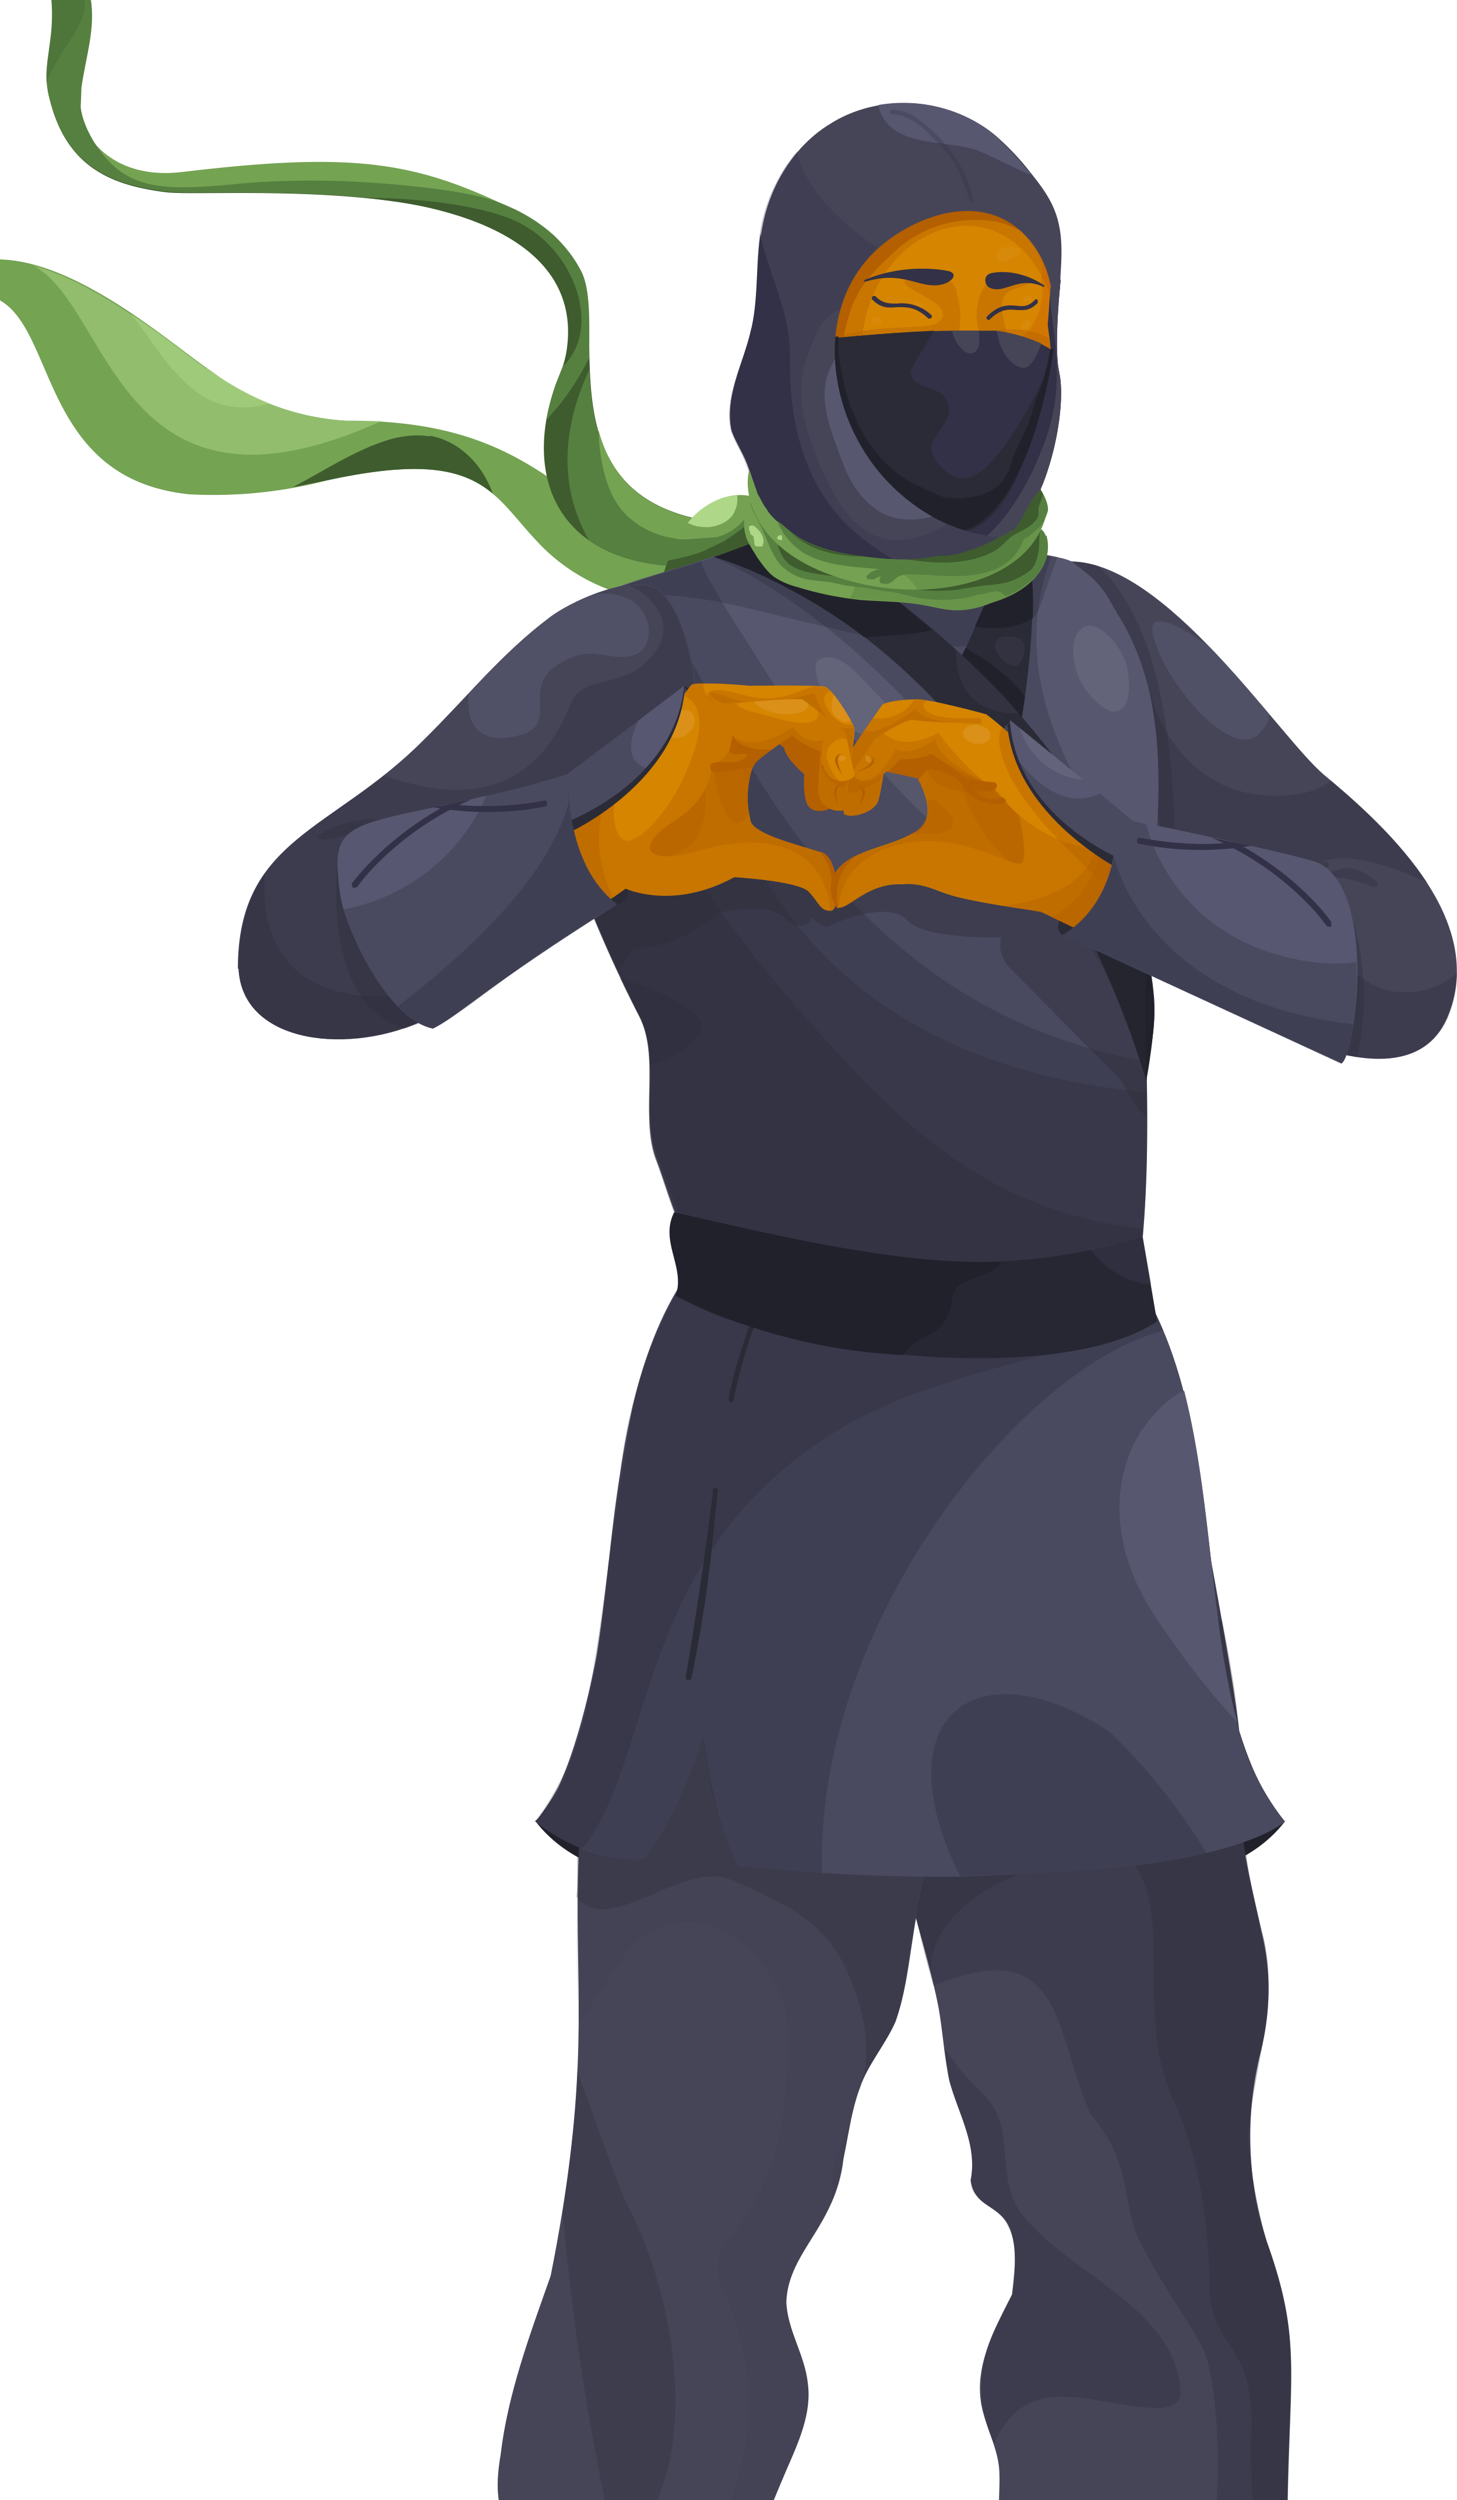 <svg xmlns="http://www.w3.org/2000/svg" width="204" height="350" fill="none"><path fill="#74A352" d="M110 77.7a23.1 23.1 0 0 1-17.7 6.4 26.1 26.1 0 0 1-17-8.2c-6.5-6.8-8-13.3-29.3-8.7a63 63 0 0 1-19.5 2C.2 66.5 10.7 33.7-9.5 42.8c-2.7 1.3-3.5 7-5.8 9-5 4.1-11.4-1.6-19.3-4-7.6-2.4-16.9-2.6-20.7 9.3l-7.7-9.7c15.5-15.3 33.9-1.5 37.4-.2 3.6 1.3 8 1.5 11-1 1.9-1.4 2.9-3.7 4.5-5.5 11.5-13 32.7 6.6 39.6 11.2a35 35 0 0 0 19 7c34.2-.2 30 21.4 61.4 18.8Z"/><path fill="#AED888" d="m28.9 51.5.6.4a35 35 0 0 0 19 7h5C16.6 75.7 15.6 43 4.7 37.2c9.4 2.6 19.1 10.9 24 14.3v.1Z" opacity=".5"/><path fill="#3E5C2E" d="M60.2 61c2.8.5 5.2 2.2 6.9 4.5a15 15 0 0 1 1.9 3.6c-4-3.3-9.5-4.8-23-1.9l-5 1c4.6-2.4 9-5.4 14-6.8 1.7-.4 3.5-.6 5.2-.3Z"/><path fill="#AED888" d="M24.4 52c-2.2-2.6-4-5.4-6-8 4.7 3 8.7 6.4 11.1 8a50 50 0 0 0 8.3 4.5l-1.8.4c-4.9.7-8.5-1.3-11.6-5Z" opacity=".5"/><path fill="#74A352" d="M11.4 11s-1.7 7.3 0 10.4c1.6 3 7 4.8 11.5 5 4.5.3 18.3-.3 23.3-.2 5 0 19.8 3 19.8 3s13.7 3.8 5.5-.1c-13.5-6.5-22-7.9-46.2-5-11.6 1.3-16.2-8-14-13.2Z"/><path fill="#3E5C2E" d="M139.3 82.3c-7.7-10.4-23.3-6.2-30.2-4.6-28.7 6.6-36.9-8.3-31.3-23.8l1-2.6c9.3-29.2-48.1-23.4-55.7-24.4-7.7-1-14.3-3.6-16.4-14.2C17 25.8 17.5 27.3 33.6 25.8c9-.8 18.1-.5 27.1.7 3.6.4 7.2 1 10.5 2.5a23 23 0 0 1 6.2 4c1.7 1.5 3.2 3.2 4 5.3 3.9 8.6-6.8 35.7 25.5 35.1 9.6-.2 29.5-2.5 32.4 8.9Z"/><path fill="#568040" d="M78.8 51.3C88.1 22 30.7 27.9 23.2 26.8c-7.8-1-14.4-3.6-16.5-14.1 10.3 13.1 10.9 14.6 27 13 9-.8 18-.4 27 .7 3.6.5 7.2 1 10.5 2.5a23 23 0 0 1 6.3 4c1.6 1.5 3 3.3 4 5.3 1.2 2.7 1 7 1 11.9a39.2 39.2 0 0 1-4.1 6.5l-1.9 2.2c.3-1.6.7-3.2 1.3-5l1-2.5ZM107 73.4c9.5-.2 29.4-2.5 32.3 8.9-7.7-10.4-23.3-6.2-30.2-4.6-12.6 2.9-21.3 1.6-26.6-2-4.4-7.7-3.7-16 0-23.9.5 10.5 3.2 22 24.4 21.6Z"/><path fill="#3E5C2E" d="M115.3 74.1c2.6-.1 4.9.5 7.3 1.4-5.3.1-10.3 1.4-13.5 2.2-4.6 1-8.6 1.5-12.2 1.6l1.9-1a32.4 32.4 0 0 1 16.5-4.2Z"/><path fill="#74A352" d="M83.8 60.2c1.8 6.8 6.6 12.4 19.2 13.2-1 .6-2.1 1.1-3.3 1.5a12 12 0 0 1-12-2.8c-2.6-2.6-3.4-6.4-3.8-10l-.1-1.9Z"/><path fill="#568040" d="m8.4-25-5.7-2C1.4-23.7-.7-20.5 1-15.9c1.2 3.4 7.7 10 6 21.7-.2 1.7-.5 3.3-.5 4.9 0 5.8 4.8 12.2 12 14.3-4-1.9-6.9-7-7.2-10l.1-2.7C12 8 13.4 4 12.7-.2c-.7-4-3.2-7.6-5.4-11.1-2.7-4.3-.5-11.5 1-13.8Z"/><path fill="#3E5C2E" d="M6.5 10.7c0-1.6.3-3.2.6-4.9a26.3 26.3 0 0 0-4-17.7c14.8 14 7.2 14 3.4 23.5v-.9Z" opacity=".3"/><path fill="#3E5C2E" d="M78.9 51.2c4-15.6-11.5-21.9-27.5-23.5 6 0 15.3.8 20.7 3.2 8.4 3.8 12.2 15 6.8 20.3Z"/><path fill="#75A152" d="M118 78a940.6 940.6 0 0 0-11.8-8.2c-3.6-1.5-7.8.6-10.1 3.7s-3.2 7-4.4 10.7c-1.2 3.7-3 7.5-6.2 9.6 4.3.4 8.7.7 13-.6a33 33 0 0 0 3.8-1.6c3.3-1.5 6.6-3 9-5.8 2.3-2.4 3.7-6 6.7-7.8Z"/><path fill="#568040" d="M108.7 71.3c-.8-.6-1.6-1.1-2.5-1.5l-.5-.2a5.6 5.6 0 0 1-1.4 3 7.2 7.2 0 0 1-4 2.6l-4.1.3h-1.4c-1.4 2.8-2.2 5.9-3.2 8.8-1.2 3.7-2.9 7.5-6.2 9.6 4.4.3 8.8.7 13-.6a33 33 0 0 0 3.9-1.6c3.2-1.5 6.6-3.1 9-5.8 2.3-2.6 3.7-6.2 6.8-7.9l-9.4-6.7Z"/><path fill="#AED888" d="M99.1 73.8c1.5-.1 3.2-.8 3.8-2.3a4 4 0 0 0 .3-2.2c-2.6.2-5.2 1.7-6.9 3.9.9.5 1.9.6 2.8.6Z"/><path fill="#3E5C2E" d="M108.7 71.3a13.2 13.2 0 0 0-2.9-1.7c.1 1.8-.8 3.4-2 4.5l-2.3 1.6-2.9 1.4c-1.6.7-3.4 1-5.1 1.4l-1.9 5.7c-1.2 3.7-2.9 7.5-6.2 9.6 4.4.4 8.8.7 13-.6a33 33 0 0 0 3.9-1.6c3.3-1.5 6.6-3 9-5.8 2.4-2.6 3.7-6.2 6.8-7.8l-9.4-6.7Z"/><path fill="#464558" d="M169.5 139.3s27.6 18.3 33.4 2.5c5.2-13.7-9.6-26.7-17.6-33.4-6.3-5.4-22-29.7-35.4-29.8-2.6 0 10 23.2 9.8 29 0 5.8 9.8 31.7 9.8 31.7Z"/><path fill="#2B2B37" d="M204 136.2c0 1.8-.3 3.7-1 5.6-5.9 15.8-33.5-2.5-33.5-2.5s-10.4-35.2-11.4-37.9l3-4s3.6 14.1 17.6 14c3.5 0 6-.8 7.7-2.1 4.2 3.5 9.6 8.5 13.4 14.2-.3 0-10-5.1-15-2.7-5 2.5 2.5 18.3 11.8 18.1 3.4 0 5.7-1.2 7.4-2.7Z" opacity=".3"/><path fill="#2B2B37" d="M190 148c-2.2-.4-4.5-1-6.7-1.8.5-4.3 1.4-10.4 2.4-14.7 1-4.5 2.3-7 3.6-3.2a38.5 38.5 0 0 1 .7 19.7ZM164.3 125c-2.3-7-17-46.4-14.4-46.4 1.3 0 2.5.2 3.8.6 0 0 5.6 4.2 8.5 16.8 2.9 12.6 2.3 27 2.1 29Z" opacity=".3"/><path fill="#575770" d="M177.7 100c0 1-.6 1.9-1.5 2.8-3.8 3.6-12.8-6.9-14.6-13.3-2-6.3 7.8 1.1 7.8 1.1 3 3.1 5.8 6.4 8.3 9.4Z" opacity=".6"/><path fill="#21212B" d="M162.4 242.6h11.2c1.5 4.8 3.4 9 6.3 12.4-4 5.2-11 8-17.5 7.5v-19.9ZM92.4 242.6H81.2c-1.4 4.8-3.4 9-6.2 12.4 4 5.2 10.9 8 17.4 7.5v-19.9Z"/><path fill="#464558" d="M125.1 253.8c1 9.2 4.5 18.1 6.3 27.2.6 3.4.8 6.8 1.5 10.2 1.2 4.6 4 9 3 14 .9 6 7.9 1.3 5.8 16-2.7 5.3-5.7 10.8-4 16.7.7 2.6 2 5.1 2.2 7.8.2 3-.4 5.7.4 8.5 1.8 7.7 9.8 13.8 9.1 22-4.1 19 35.2 13 34.9-2.3.2-4-2.5-7.5-4-11-.6-29.7 2.8-33-2.9-49a48.1 48.1 0 0 1-.8-27c1.3-5.4 1.4-11 0-16.5-.9-4.4-2-8.7-2.6-13 .3-12.7.3-13.7-7.5-55.5-7.1-38.4-41.8 48.3-41.4 52Z"/><path fill="#2B2B37" d="M184.3 373.9c-.4 14.2-32.4 20.6-35.4 5.7 2.1-8.3-2.7-13.4-6.6-20.3 5.2-1.5 12.5 5.4 17.3 7 8 1.2 9.7-6.4 10.1-8.6 1-7.7 1.3-19.2-.6-27-.7-3.3-5-8.2-9.3-16.5-3-5.8-1-11.1-7.1-18.2-5.3-12-3.7-25.5-22-18a132.6 132.6 0 0 1-5.3-42.5s34-72 41.1-33.6c7.7 41.8 7.8 42.8 7.4 55.4.6 4.4 1.8 8.7 2.8 13.1 1.3 5.5 1.2 11-.1 16.5-2.3 9.5-2 18.2.8 27 5.7 16 2.4 19.3 2.9 49 1.5 3.5 4.2 7 4 11Z" opacity=".3"/><path fill="#2B2B37" d="M130.3 276.1c.1-10.3 14-14.3 14-14.3l-1.6-10-17.6 2c.9 7.5 3.3 14.9 5.2 22.3ZM139.2 342.1a18.6 18.6 0 0 1 1-17.7l1.5-3.1c.1-1.8.4-3.6.4-5.4 0-1.4-.3-3-1-4.3-1-2.6-5.2-3.2-5.2-6.3 1-5-1.8-9.5-3-14.1l-.7-4.5c1.5 2.2 3.3 4.4 5.3 6.3 5 4.6 1.7 11.5 5.4 16.7 6.5 8.7 22 13.3 22.4 25.4 0 1.5-1.9 2-3 2-8.8 0-18.4-5.8-23.1 5Z" opacity=".3"/><path fill="#2B2B37" d="M180.3 362.9c18.6 26.5-36.3 33.9-31 13.4 5 1 17.4 8.4 20.7 3.2 1.2-2.8-3-5-6.5-5.4-3.4-.3-7.7-.5-9-3.3 7.2-3.3 15.2 7.9 22.1 3.4 3-2.1 2.3-6.3 1.4-9.6-2-7.2-2.9-14.7-2.9-22.2 1.1-15.8-6-12.5-5.8-23.5-.1-8-1.4-16-4.4-23.6-10.7-21 12.8-45.4-39.5-39.5-1.1-5.9 0-11.8-.2-17.7 15-4.7 29.8-10 45.9-11.3 5 24 .8 26 5.6 43.6 2.7 9.8-1.3 19.4-2 29a83 83 0 0 0 2.7 14.5c5.7 16 2.4 19.3 2.9 49Z" opacity=".3"/><path fill="#464558" d="M130 261.5c-2.5 7-2.2 14.5-4.6 21.5-1.4 3.2-3.9 6-5 9.3-1.2 3.2-1.6 6.6-2.3 9.9-1 9.3-7.7 13-8 20 .1 3.9 2.6 7.5 3 11.4.6 4.2-1.3 8.3-3 12.2-3 7-5.7 14-7.9 21-.6 2-1.2 4.2-.1 6 6.3 11.1 1.4 18-11 20.1-4.5-.2-9-.4-13.4-1-3.2-.7-6.8-1-9-4.7-1.7-4.6 2.9-8.2 1.8-12.5-2-4.2-4-7.3-2.3-12.1 5.5-11.5 0-8 1.9-19 1-8.5 4.1-16.8 7-25 10-50.1-4.7-47.5 14.3-111.2 10.4-39.1 42.5 41.3 41 43.3.3 3.7-1.3 7.4-2.3 10.8Z"/><g fill="#2B2B37" opacity=".3"><path d="M125.3 283c-1.4 3.3-3.8 6-5 9.4-1.1 3.2-1.6 6.6-2.3 9.9a30 30 0 0 1-3.1 9.2c-2 3.6-5 6.4-4.8 10.7 0 4 2.6 7.6 3 11.5.5 4.2-1.3 8.3-3 12.2-3 6.9-5.7 13.9-8 21-.6 2-1.1 4.2 0 6l1 1.9c-4.6-3.2-12-5.1-14.2-9.1-1.6-3 .2-6.6 3.3-8.2 2-1 4.4-1.5 6.3-2.7 2.5-1.5 3.7-4.2 4.5-6.7a37.3 37.3 0 0 0-1-25.8c-.8-1.8-1.7-3.6-1.5-5.5.3-2.5 2.4-4.5 4-6.6a35 35 0 0 0 5.5-18.1c.5-5 1-10.2-1.6-14.6-4.6-8-14.8-13-21.8-2.6l-5.6 8.3c0-.8-1.5-29.3 2.5-42.8 23.9-13.7 49 9.7 49 10.3.2 3.7-1.4 7.4-2.4 10.9-1 3.6-2 7.3-2.6 11-.5 3.5-.7 7.1-2.2 10.5Z" opacity=".3"/><path d="m118.7 297.9.5-1.2-1.1 5.6a39 39 0 0 1-1.6 5.7v-3.5c.3-2.3 1.4-4.4 2.2-6.6Z" opacity=".3"/><path d="M78.8 310c.7-5.5 2-14 2-20 1.4 3.5 5.8 16.3 7.2 19 6 11.4 9.5 30.9 3.3 42.4-2.1 2.1-6.2 1.5-6.7-1.8a350.5 350.5 0 0 1-5.8-39.6Z"/></g><path fill="#2B2B37" d="M130 261.6c-1 3.6-2 7.3-2.5 11-.6 3.5-.8 7.1-2.2 10.5-1.2 2.8-3.2 5.3-4.5 8l.2-.6c.8-4.6-.1-9-1.9-13.4-3-7.5-8-10.2-16.6-13.9-6.9-3-17.3 8.3-21.8 2.3.4-2.2-.3-12.8.4-16 26.5-32.7 50 8.6 49 12Z" opacity=".3"/><path fill="#575770" d="M75 255c6 5 14.3 6 15.4 5a58 58 0 0 0 8-17.2c1.3 8 2.2 13 5 18.4l11.7 1c7.1.4 13.3.6 19.4.5a339 339 0 0 0 25.8-1.7c3.4-.5 6.3-1 8.6-1.6 8.5-2 11-4.4 11-4.4a35.3 35.3 0 0 1-6.8-14.3c-.8-3-1.4-6.2-1.9-9.3-2.7-17.3-2.7-38.2-12.2-52.4-.3-.4-13.4-.6-24.4-.6v-.1a903.6 903.6 0 0 1-14.4 0c-11 .1-24 .3-24.4.7-9.4 14.2-9.5 35-12.2 52.4-.5 3-4 20-8.7 23.6Z"/><path fill="#2B2B37" d="M75 255c6 5 14.3 6 15.4 5a58 58 0 0 0 8-17.2c1.3 8 2.2 13 5 18.4l11.7 1c7.1.4 13.3.6 19.4.5a339 339 0 0 0 25.8-1.7c3.4-.5 6.3-1 8.6-1.6 8.5-2 11-4.4 11-4.4a35.3 35.3 0 0 1-6.8-14.3c-.8-3-1.4-6.2-1.9-9.3-2.7-17.3-2.7-38.2-12.2-52.4-.3-.4-13.4-.6-24.4-.6v-.1a903.6 903.6 0 0 1-14.4 0c-11 .1-24 .3-24.4.7-9.4 14.2-9.5 35-12.2 52.4-.5 3-4 20-8.7 23.6Z" opacity=".3"/><path fill="#2B2B37" d="M134.4 262.6c8.4 0 16.4-.7 26-1.6 3.3-.5 6.2-1 8.5-1.6a82.5 82.5 0 0 0-13.6-17c-18.4-12.1-32-2.3-20.9 20.2Z" opacity=".3"/><path fill="#575770" d="M164 229.6c-3.2-4.4-6-9-6.9-14.5-.9-5.1-.1-10.4 2.7-14.8 1.4-2 3.5-4.5 6-5.6 3 11.7 3.6 25 5.4 36.7.5 3 1.1 6.2 1.9 9.2l.1.5a117 117 0 0 1-9.2-11.5Z"/><path fill="#2B2B37" d="M75 255c3 3.1 13.3 6.6 15.4 5a59 59 0 0 0 8-17.2c1 7.8 2.2 13 5 18.4l11.7 1c-1.1-34.8 28-71 47.8-75.9a38.9 38.9 0 0 0-4-7.4c-1-.3-62-.4-63 0a68 68 0 0 0-9.1 27.7c-2.8 15.2-1.5 34.8-11.9 48.4Z" opacity=".3"/><path fill="#2B2B37" d="M75 255c2 1.7 4.3 2.9 6.5 3.8 10.2-12.6 7.3-40.2 34.4-57.7 14-9.2 34.4-11 40.7-15.3 1.5-1 3-5.8 2.4-6.8-2.4-.4-60.9-.4-63.1 0a54.7 54.7 0 0 0-7.4 18.2l-3.3 21.7c-1.3 9.3-3.4 30.6-10.3 36Z" opacity=".3"/><path fill="#2B2B37" fill-rule="evenodd" d="M107.3 181.3h-.3l-.4-.2c0-.2.3-.3.5-.2.2 0 .3.3.2.4Zm-.7-.2a44 44 0 0 0-1.9 5.1c-1 3-2.2 6.7-2.7 9.7 0 .2.1.4.3.4.2 0 .4 0 .4-.3a70.4 70.4 0 0 1 4.5-14.3v-.3h.1l-.3-.2-.4-.1ZM100.5 209h-.3l-.4-.1a.4.4 0 1 1 .7 0Zm-.7-.1v.2l-.1.7a576.2 576.2 0 0 1-3.7 25c0 .2.1.4.3.4.2 0 .4 0 .5-.2a189.7 189.7 0 0 0 3.3-22.7l.3-2.4v-.7l.1-.2h-.3l-.4-.1Z" clip-rule="evenodd"/><path fill="#575770" d="M77 87.2c4-4.2 16.2-7 22-9 10.6-3.8 47.6-1.6 51 .4 4.4 3.2 4.5 4 6.5 7.4 10.3 16.4 3.4 38.3 3.9 57.7.3 10.8.5 21.7-.7 32.6-.5 4-58.6 3.3-60.4 1.5-4.1-4.1-5.4-10.2-7.4-15.6-2.2-6 .6-14.2-2.4-20-4.3-8.5-8-17.3-11-26.5a40.2 40.2 0 0 1-2.7-14c.1-5.2-2.5-10.8 1.2-14.5Z"/><path fill="#2B2B37" d="M77 87.2c4-4 15.3-6.7 21.2-8.7 0 2.1 9.4 15.7 11.7 19.9 39 14.3 50.3 35.9 50.7 36l-.2 9.2c.3 11 .5 21.8-.7 32.7-.5 4-58.7 3.4-60.5 1.6-4.1-4-5.4-10.2-7.4-15.6-2.2-6 .7-14.3-2.2-20-4.4-8.6-8.1-17.5-11.1-26.6a40.5 40.5 0 0 1-2.7-14C76 96.5 73.3 91 77 87.2Z" opacity=".3"/><path fill="#2B2B37" d="M129.7 75.9c3.9.6 15.2 1.2 17.5 2-6.5 17.3 3.3 33.5 14.1 46.4-.8 8.4-1.3 16.3-.9 24.4-3.9-13-30-57-60.4-70.7 10.2-3.6 19-3.7 29.8-2.1Z" opacity=".3"/><path fill="#2B2B37" d="M75.5 89.6c2.8-2 6.4-3.4 9-3.9l1.1-.2c3.5 1.9.7-5.6 3.9-3.3 10 7.1 20.9 57.5 71 66.4.2 9.3.2 18.6-.9 27.7-.4 4-58.5 3.3-60.4 1.6-4-4.2-5.3-10.2-7.4-15.6-2.2-6 .6-14.2-2.3-20-4.4-8.5-8.1-17.4-11.1-26.5a40.5 40.5 0 0 1-2.7-14c.2-4.2-1.5-8.7-.2-12.2Z" opacity=".3"/><path fill="#2B2B37" d="M77 87.2c1-1 2.4-2 4-2.7 5.1-1.3 9.5-5.6 14 5.6 4.1 9.8 6.4 57.3 65.5 62.8.2 7.8 0 15.6-.9 23.4-.4 4-58.5 3.3-60.4 1.5-4-4.1-5.3-10.2-7.4-15.6-2.2-6 .6-14.2-2.3-20-4.4-8.5-8.1-17.4-11.1-26.5a40.6 40.6 0 0 1-2.7-14C76 96.5 73.3 91 77 87.2Z" opacity=".3"/><path fill="#2B2B37" d="M145.1 86c-2.6 3.7-8.1 4.6-12.4 4.5-8.5-.3-16.6-2.7-24.9-4.6-7.5-1.9-16-3.8-23.8-1.7-1.8.4-4 1.1-6 2.2 4.8-3.7 15.6-6.2 20.8-8a59.1 59.1 0 0 1 31-2.5c3.7.6 15.5 1.2 18.3 2.1-.9 1.9-2.5 7.4-3 8Z" opacity=".3"/><path fill="#2B2B37" d="M75.5 89.6c2.1-1.5 4.8-2.7 7.1-3.4a74.2 74.2 0 0 0 9 27.3 193 193 0 0 0 22.7 30.6c7.5 8.5 15.9 17 26.1 22.2A57.6 57.6 0 0 0 160 172c0 1.4-.2 2.9-.4 4.3-.5 4-58.5 2-60.4.2-4.1-4.1-5.3-10.2-7.4-15.6-2.2-6 .6-12.9-2.3-18.6-4.4-8.6-8.1-17.4-11.1-26.5a40.5 40.5 0 0 1-2.7-14c.2-4.3-1.5-8.7-.2-12.2Z" opacity=".3"/><path fill="#2B2B37" d="M98 144.7c-2.6 3.5-7 4.4-7 4.4v-.1c-.1-2.3-.4-4.6-1.5-6.7a207 207 0 0 1-2.7-5.4c.3 0 13.8 4.3 11.2 7.8Z" opacity=".3"/><path fill="#D8D8D8" d="M155.3 99.5a9.6 9.6 0 0 1-5-9.1c.1-1 .6-2.2 1.5-2.6 2.4-1.2 5.7 3.6 6 5.6.9 4.8-.5 6.7-2.5 6.1ZM120 94.3c3.3 3.4 7.3 7.2 8.6 12-.4.2-.9.3-1.4.2-.5 1.9 5.5 5.6 6.4 8.3.5.8.5 2.6-.8 2.4-4.3-3.4-20-19.3-18.5-24.5 1.7-1.7 4.3.1 5.7 1.6Z" opacity=".1"/><path fill="#2B2B37" d="M141.6 75.8s-6.8 16.6-8.1 18.3c-1.4 1.7 8.5 10.4 8.7 10.2.7-.5 5.3-30.1-.6-28.5Z"/><path fill="#454357" d="M142.3 93.2c-1 .2-2.2-1-2.6-1.7-.8-1.2-.4-2.3 1.2-2.4 4.2-.2 2.2 4 1.4 4.1Z" opacity=".3"/><path fill="#21212B" d="M136.5 87.7c2.4-5.3 5.1-12 5.1-12 2.6-.7 3.2 4.6 3 10.8-2 1.5-5.7 1.7-8.1 1.2ZM133.4 94c.3-.3 1-1.6 1.8-3.3 2.8 1.6 6.3 4 8.3 6.8-.5 3.8-1.1 6.7-1.3 6.8-.3.2-10.1-8.5-8.8-10.2Z"/><path fill="#2B2B37" d="m106 76.6-6 1.3c33.2 11 51.9 45.8 60.5 73.4 0 0 1.4-7.4 1.1-11.5-2-23.7-20.2-43.7-36.3-56-3.8-2.9-7.7-5.7-11.8-7.8-3.3-1.3-4 0-7.6.6Z"/><path fill="#454357" d="M134 91c2.8 2.8 5.9 5.4 8.6 8.9-8.5 0-8.8-6.7-8.7-8.9Z" opacity=".3"/><path fill="#21212B" d="M151.2 128c3.8 8.2 7.2 16 9.3 23.3.2-3 1.3-6.7 1.1-10.3a58.7 58.7 0 0 0-3.1-15.3c.7 2.1-5.2 2.1-7.3 2.2ZM105.1 76.1 100 78c6.5 1.8 15.7 7 21 11.2.2 0 7.4-.3 9.5-1l-5-4.2-6.3-4.6c-.3-.2-11-3.7-14-3.2Z"/><path fill="#2B2B37" d="m160.4 143.7.2 12.8a16.2 16.2 0 0 1-3.4-5l-15.8-16s-1.9-1.8-1.2-4.3c0 0-10.7.4-13.2-2.4-2.5-2.7-9.5.1-10.7.8-1.2.7-2.7-1.3-2.7-1.3s0 1.3-1.6 1.3c-1.7 0-1.7-1.4-4-2.1-2.4-.7-7.3.2-7.3.2s-5.9 5.4-12 5l-2.2 3.3c-1.8-3.9-3.5-7.8-5-11.8l12.7-3.4 18.2 3 16.5-1.6 32.3 4.7c-.5 5.6-1 11.3-.8 16.8Z" opacity=".4"/><path fill="#272734" d="M94.3 170.4c32.4 7.6 47.3 8 65.7 2.8l2 11.8c-14.7 9.7-55.6 4.1-67.3-3.7 1.3-4-1.8-7-.4-10.9Z"/><path fill="#454357" d="M155.5 177.7a12 12 0 0 1-2.8-2.8 91 91 0 0 0 7.3-1.7l1.2 6.6c-2 0-4-1-5.7-2.1Z" opacity=".3"/><path fill="#21212B" d="M94.4 169.7c20.6 4.8 34 7.4 45.8 6.9-.7 1.8-4.4 2.2-6 3.4-.6.5-.9 1.7-1 2.6-.5 2.2-1.4 3.5-3.5 4.5a7.1 7.1 0 0 0-3.2 2.6 80.2 80.2 0 0 1-31.9-8.3c1.4-4-2.3-7.6-.2-11.7Z"/><path fill="#323147" d="M148.3 52c-.8-3.3.2-12.8.2-12.8l-4-3.6s-8 36.3-10 37.8c-1.5 1-3.2 2-3.6 3.8 1.3.3 2.6-.4 3.8-.8 1.8-.5 3.6-.5 5.4-1 6-2.2 9.5-17.5 8.2-23.3Z"/><path fill="#464558" d="M139.8 73.4c2.6-3 4.6-6.7 6-10.3 1.8-4.3 2.4-8.5 2.1-13-.2-4.2-1.2-8.2-1-12.4l1.6 1.5s-1 9.5-.2 12.9c1.3 5.8-2.2 21.1-8.3 23.1l-2.8.6c1-.7 1.8-1.5 2.6-2.4Z"/><path fill="#ED8600" d="M129.7 70.4c14.2.7 17.5-18 17.3-21 0-1.3-.3-2.6-.4-4-.1-2.4.6-4.7.6-7.1-.2-18.2-29-12-33 4.8-2.3 10 4.5 26.8 15.5 27.3Z"/><path fill="#D58500" d="M146.5 37.7c-.7-1.8-2.5-7-4-8a8 8 0 0 0-2.8-1.1l-3-.5c-4-.3-8.3.3-11.6 2.6-2.9 2-7 2.7-8 6-.4 1.7-2 9-2 10.8 0 1.8 4 5.2 4.5 7 1 4.1 2.9 8.2 5.9 11.4l2.2 2.2c.8.7 1.6 1.4 2.6 2l.4.3c13.4-.2 16.5-18 16.4-21 0-1.4-.3-2.7-.4-4l.4-5.6-.6-2.1Z"/><path fill="#B45F00" d="M126.2 66.9c-3-3-5.1-6.8-6.3-11-.5-1.7.7-4.5.7-6.4 0-17.6 20-25.5 26.4-8.3l.2-3c-.2-18.2-29-12-33 4.8-2.3 10 4.5 27 15.5 27.4h.8c-1.5-1-2.9-2.3-4.2-3.5Z" opacity=".4"/><path fill="#B45F00" d="M134 40.9c-1.2-3.6-5-2.6-7-2l-.3.4c-.3 1.4 5.8 2.7 5.3 5-.7 2.6-7 .4-15.3 3-.5.2.6.4.1.8l-.3.6c0 .3.3.7.6.9.6.6 1.4.7 2.3.7h2.5c2-.2 4-.5 6-.3 1.5.1 3.1.1 4.4-.7 2.7-1.6 2.4-5.9 1.6-8.4Z" opacity=".4"/><path fill="#CC5F00" d="M134.3 27.3c.8.2 1.7.5 2.5.9.8.3 1.5.5 2.2 1 .8.3 1.6.8 2.3 1.3 1.2 1 2.2 2.2 3 3.5.5.7.9 1.3 1.2 2 .3.7.5 1.4.4 2.2 0 .4-.2.9-.1 1.3l.2 1.4-.2 1.2-.2 1.2a8 8 0 0 1-1 2.2c-.3.6-1 1.1-1.4 1.7l-.5 1v1.3c0 .9 0 1.7.3 2.6.5 1.8 1.5 3.5 2.6 5 1.2-3.5 1.5-6.6 1.5-7.7 0-1.3-.4-2.6-.4-3.9-.1-2.4.5-4.8.5-7.2 0-8.3-6-11.5-13-11Z" opacity=".4"/><g fill="#E2A040" opacity=".4"><path d="M143.9 46c.3-.2.5-.6.3-1-.3-.6-1.2.1-1.3.6-.1.5.7.5 1 .4ZM122.4 45.3l.5.1c.2 0 .3 0 .5-.2.1-.2 0-.6-.3-.8-.4-.3-1 0-1 .2-.1.2 0 .5.3.7ZM143.2 42c0 .3.5.3.7.2.2 0 .7-.2.6-.6-.1-.4-1.5 0-1.3.4ZM128 42.6c.1.3.4.4.7.5.1 0 .3 0 .4-.2l-.1-.4c-.2-.1-.7-.7-1-.3-.2 0-.2.3 0 .4ZM142.7 34.8l-1.2-.3c-.9 0-1.8.3-2 1.2 0 .3 0 .6.2.8.2.3.6.3 1 .2.4-.2 2.9-1.2 2-2Z" opacity=".4"/></g><path fill="#B45F00" d="M143.7 46.3c-.8-.2-1.6-.2-2.4-.2l-2.4.1c-1 .1-2.2.3-3.2.8-.3.4-.5 1-.6 1.6l-.1 2.1v2l.1.3a58.7 58.7 0 0 0 12-4l-.3-1.7c-1-.5-2-.9-3.1-1Z" opacity=".4"/><path fill="#B45F00" d="M147 49.4V49a38 38 0 0 1-8 3.1c-3.2 1-6.5 1.5-9.8 2-2 .4-4 .7-6.1.9l-3.2.1h-1.3l-.5.1h-.2l.1.1h-.2c0 .1 0 0 0 0l-.3-.2v.1-.1a33.4 33.4 0 0 1 1.8-12.3l1.1-2.2c.9-1.4 2-2.6 3.2-3.8l1.8-1.7a16.3 16.3 0 0 1 11.1-4.3c.9 0 1.7 0 2.6.2.8 0 1.7.4 2.5.7l2.2 1 1.5.6 1.4.7c-4.6-12.5-28.6-6.1-32.3 9.2-2.3 10 4.5 27 15.5 27.4 14.1.5 17.3-18.1 17.2-21.2Z"/><path fill="#B45F00" d="M144.1 39.5a5 5 0 0 0-1.8-.5l-1.7-.2h-1.4l-1 .8c-1.8 2.3-2 6-.3 8.5l3.8.1a13 13 0 0 1-1.4-5c0-.6 0-1.2.3-1.7s.8-.8 1.3-1l1.7-.6c.3 0 .6-.2.5-.4Z" opacity=".4"/><path fill="#323147" d="M115.1 47.5s12.3-1.3 19.7-1.2h4.6c5.2.7 8 2.8 8 2.8s-3 24.7-14.1 25.6c-8.3.7-14.3-1-17.3-8-2.8-7-4-13-.9-19.2Z"/><path fill="#464558" d="M137.1 48.2c-.2 1.3-1.4 1.7-2.4.7a5.7 5.7 0 0 1-1.4-2.6h3.8v1.9Z"/><path fill="#2B2B37" d="M115.1 47.5s8.6-.9 15.7-1.2c0 0-3.4 5.4-3.3 5.8 0 .7.5 1.3 1.1 1.6 1 .6 3.5.8 4.1 2.7 1 2.4-2.3 4.5-2.3 6.4 0 1.5 2.3 4.1 4.4 4.2 4.8.1 11.2-13.7 11.8-15.1.5.9-.4 3-.7 3.9-2 6.4-4 18.3-12.6 19-8.3.6-14.3-1.1-17.2-8-3-7-4.1-13.2-1-19.3Z"/><path fill="#464558" d="M143.3 51.5c-2-.2-3.3-2.8-3.6-4.5l-.2-.7c2.9.4 5 1.2 6.3 1.8-.6 1.6-1.4 3.4-2.5 3.4Z"/><path fill="#21212B" d="M147 48.8c0 .7-.2 1.4-.3 2-.4 1.8-1 3.5-1.6 5l-.1.3-1 3.2-2 4.3-.7 2.2-1 1.7a8 8 0 0 1-3.7 2l-2.1.3-2.2-.1-2.3-1-1.2-.6-1-.5a13 13 0 0 1-3.8-2.8 19.7 19.7 0 0 1-4.1-6l-.9-2.1a36 36 0 0 1-1.3-5.4c-.3-1.4-.4-2.8-.3-4.2l-2.3.2c-3.1 6.1-2 12.3 1 19.3 3 6.9 8.9 8.7 17.2 8 11.1-1 14.2-25.7 14.2-25.7h-.5v-.1Z"/><path fill="#464558" d="M132 79c.6 0 1.6.6 2.1.3 1-.8 6.6-2.6 6.9-4-20.8-1.1-31-27-19-39.6 4.5-4.8 16-10.3 22.6-1.5 2.1 2.8 3 6.5 2.8 10 1-1.7 1-3.8 1.1-5.9.2-3 .3-6.1-.9-9-.9-2.2-2.4-4-4-6a36.3 36.3 0 0 0-4.3-4.4c-6.3-5.2-16-6-23-1.6-5 3-8.4 8.5-9.5 14.2-1 4.8-.4 9.7-1.4 14.4-1.1 4.8-4 9.5-3 14.3.3 1 1.5 3 2.1 4.5 1.3 3.1 2.5 8 4.4 9.2 2.9 1.8 6.6 3.8 9.9 4.6 4.1 1 9 1 13.2.5Z"/><path fill="#323147" d="M105.2 46c1.1-4.8.5-9.7 1.4-14.5.8-3.8 2.5-7.4 5-10.3 1.2 5.5 6.4 10.2 11.3 13.5l-1 1a18.3 18.3 0 0 0-4.3 7.6c-2.9 1.3-3.4 3.7-4.5 6.5-2.2 5.5 0 11.4 2.1 16.2 2 4.3 4.7 9.3 10.1 9.6 2.5.1 5.1-.8 7.3-2.3 2.5 1.1 5.3 1.8 8.2 2-.2 1.3-5.7 3.2-6.8 4-.5.3-1.5-.4-2.1-.3-4.2.4-9.2.4-13.3-.6-3.3-.8-7-2.8-10-4.6-1.9-1.1-3-6-4.3-9.2-.6-1.5-1.8-3.4-2-4.5-1-4.7 1.9-9.4 3-14.2Z" opacity=".3"/><path fill="#575770" d="M130.5 72.3c-2.4.7-5.2.6-7.2-.6-3.5-2.2-4.7-5.1-6-8.8-1.5-4.1-3-8.3-.5-12.4l.1-.2a27 27 0 0 0 13.6 22ZM136.7 21c-4-1.4-11-.4-13.2-4.8-.3-.5-.4-1-.5-1.5 5.7-1 11.7.5 16.1 4.1 1.6 1.4 3 3 4.3 4.5l1 1.2c-2.6-1-5.3-2.6-7.7-3.5Z"/><path fill="#323147" d="M105.2 46c1-4.4.6-9 1.3-13.4 0 .6.2 1.2.3 1.7 1.5 5.6 3.9 10 3.8 15.8-.1 10.4 2.6 20.3 11.7 26.4 1.3 1 2.8 1.8 4.3 2.7a33 33 0 0 1-7.9-.8c-3.3-.8-7-2.8-9.9-4.6-2-1.2-3.1-6-4.3-9.2-.7-1.6-1.9-3.4-2-4.5-1.1-4.8 1.7-9.4 2.7-14.2Z"/><path fill="#323147" d="M136.3 27.8a18 18 0 0 0-4.3-8 18 18 0 0 0-3.3-3c-1-.8-2.4-1.5-3.8-1.4-.4 0-.4.6 0 .6 1.2 0 2.5.6 3.5 1.3 1.2.8 2.2 2 3.2 3 1.2 1.2 2.1 2.5 2.6 3.6.5 1.4 1.2 2.8 1.5 4.2.2.3.7.1.6-.3Z" opacity=".3"/><path fill="#323147" d="M130.2 44.6h-.2c-1.8-1.7-3.1-1.6-4.4-1.6-1.1.1-2.2.2-3.4-1a.3.3 0 0 1 0-.5c0-.1.3-.1.4 0 1 1 1.9 1 3 1a6 6 0 0 1 4.8 1.6c.1.1.1.3 0 .4l-.2.1ZM138.3 44.8h.2c1.6-1.6 2.7-1.5 3.8-1.4 1 0 1.8.2 3-1V42c-.2-.1-.3-.2-.4 0-1 1-1.7.9-2.6.8-1.1-.1-2.4-.2-4.1 1.5-.1.1-.1.3 0 .4h.1ZM138.6 38.3c.5-.2 3.9-.8 7.5 1.6h.1v.3l-.2-.1c-3.5-1.5-5.3 1.1-7.4.2-.7-.3-1-1.6 0-2ZM133 38c-.7-.2-6.1-1.2-11.7 1.1h-.1l-.1.1c-.2 0-.1.3 0 .2h.2c5.4-1.6 7.5 1.2 10.7.4 1.1-.3 2.2-1.3 1-1.8Z"/><path fill="#75A152" d="M104.4 75c.3 1 1 2 1.6 3 .7 1 1.4 2 2.3 2.7 1 .7 2.2 1.2 3.4 1.5 2.9.9 5.9 1.5 8.9 1.8 2.7.2 5.4.2 8 .6 2.1.3 4.1 1 6.2.8 1.4-.1 2.8-.5 4-1 2.3-.7 4.4-1.7 6-3.4 1.5-1.6 2.3-3.9 1.6-6-.2-.4-.6-1-1.1-1-.4 0-.7.3-1 .5a25.9 25.9 0 0 1-22.5 6c-1.4-.3-2.7-1-4-1.4-1.5-.5-3-.6-4.5-1.2-2.6-1-4.6-3.2-6.4-5.4-.7-.8-.8-1.7-1.3-2.6-1.4 1.2-1.7 3.4-1.2 5Z"/><path fill="#568040" d="M146.4 75c-.1-.4-.5-1-1-1-.4 0-.7.3-1 .5a25.9 25.9 0 0 1-22.5 6c-1-.2-2-.6-3-1 .8 1.4 1.1 3 0 4.3l1.7.1c2.7.2 5.4.2 8 .7 2.1.3 4.1.9 6.2.8 1.4-.1 2.8-.5 4-1 2.3-.7 4.4-1.8 6-3.4 1.5-1.6 2.3-4 1.6-6Z" opacity=".4"/><path fill="#568040" d="M146.4 75c-.1-.4-.5-1-1-1-.4 0-.7.3-1 .5a25.9 25.9 0 0 1-22.5 6c-1.4-.3-2.7-1-4.1-1.4-1.4-.5-3-.6-4.4-1.2-2.7-1-4.6-3.2-6.4-5.4-.7-.8-.9-1.7-1.4-2.6l-.5.6c.3 1.4 1.3 2.7 1.8 4 .7 1.5 1.2 3.2 2.4 4.6a7.1 7.1 0 0 0 4.3 2.1l2.6.3 2.4.5 2.7.3 2.7.5c.8 0 1.6.2 2.4.4 1 .2 1.8.5 2.8.6 1.6.2 3.4.3 5 0 1 0 1.9-.3 2.8-.6.4 0 .8 0 1.2-.2l1-.2c.6-.1 1.2.2 1.6.7 1.5-.6 2.8-1.5 4-2.6a5.9 5.9 0 0 0 1.7-6v.1Z"/><path fill="#3E5C2E" d="M108.9 76.4c.3.8.6 1.6 1.2 2.2.6.7 1.6 1.1 2.6 1.4 2 .5 4 .6 6 .9 1.8.2 3.5.2 5.1-.1l-1.9-.3c-1.4-.3-2.7-1-4.1-1.4-1.4-.5-3-.6-4.4-1.2-2.2-.8-3.9-2.4-5.4-4.2l1 2.7h-.1ZM127.4 82.2c1.2.4 2.4.5 3.7.5 1.2 0 2.5 0 3.8-.3l3.4-.5a12 12 0 0 0 3.4-.6c.9-.4 1.7-.8 2.5-1.4.8-.7 1-1.7 1.2-2.7.2-1 0-2.1.3-3l-.4-.1c-.3 0-.6.2-.9.5a25.8 25.8 0 0 1-19 6.4l2 1.2Z"/><path fill="#75A152" d="M146.3 71.5v-.3l-.3.3a19 19 0 0 1-3.2 2.2l-1.8 1-.7.4a18.4 18.4 0 0 1-5.6 2.4l-.8.2c-7 1.5-14.5 0-15.6-.2a15 15 0 0 1-8.7-4 4 4 0 0 1-1-.7c-.5-.5-1-1-1.3-1.6-.5-.6-.8-1.4-1.2-2l-1.2-3.4c-.9 3.3.5 12.6 16 16 11.4 2.4 23.8-1 25.7-10.2h-.3Z"/><path fill="#AED888" d="M108.8 75.3v.1l.3.2h.4V75c-.3-.2-.6 0-.7.3Z"/><path fill="#568040" d="m128.1 79.3-.9.1c-1.4.3-3.2.5-3.9 1.3-.2.3-.3 1 .3 1 .6.2 1.2-.1 1.7-.6.5-.4.6-.9 4.3-.6l-1.5-1.2Z"/><path fill="#568040" d="M146.2 71.6v-.3l-.2.2a19 19 0 0 1-3.2 2.2l-1.8 1-.7.4a17.4 17.4 0 0 1-5.6 2.4l-.8.1c-5.5 1.2-11.2.6-14 .1l4.4 1.6c1.2.5 2.5 1.1 3.4 2.2.3.3.5.6.6 1 8.8-.1 16.7-3.7 18.3-10.9h-.4Z" opacity=".4"/><path fill="#568040" d="M145.7 68.5a23 23 0 0 0-1.8 2.8c-.4.9-.8 1.8-1.4 2.5-.3.4-1 .6-1.5 1l-.7.3a18.4 18.4 0 0 1-5.6 2.4l-.8.2c-7 1.5-14.5 0-15.6-.2-4.3-.8-7-2.3-8.7-4l-.8-.6c.7 1.8 2 3.4 3.7 4.5 2.9 1.7 6.4 1.9 9.7 2.2 7.5.7 18.3 3.4 21.1-4 0-.2.4-.3.6-.4l1.2-1c.7-.6 1.3-1.6 1.6-2.6.2-.8-.5-2.4-1-3Z"/><path fill="#3E5C2E" d="M116.7 77.5c1.4.3 2.8.4 4.3.4l-2.8-.4c-3.4-.6-5.8-1.7-7.5-3 1.6 1.6 3.9 2.6 6 3ZM145.7 68.5c-1.2 1.2-2 2.9-2.8 4.4l-.4.6c-.3.4-.7.8-1.2 1l-2.9 1.5c-.9.4-1.7.8-2.6 1a10.4 10.4 0 0 1-4.4.8 25 25 0 0 1-5.1.5l1.3.1c3.4.5 7 .6 10.2-.6.8-.3 1.6-.7 2.2-1.2l1.6-1.5c1-.6 2-1 2.9-1.7.4-.4.8-.8.9-1.3v-.9c.1-.7.6-1.4.6-2.1l-.3-.6Z"/><path fill="#AED888" d="m105 74.7.5.4.1.7c0 .3 0 .5.3.7H106.7c.5-.7 0-1.8-.5-2.3-.3-.3-.7-.8-1.1-.6-.4 0-.2.8 0 1Z"/><path fill="#568040" d="m124.8 79.6-1.7.1c-.6.1-1.3.4-1.6.8l-.2.2c0 .2.2.4.4.4h.6c.8-.3 1.4-.8 2.2-.9h2c.1-.1.4-.3.4-.5s-.3-.1-.4-.1h-1.7Z"/><path fill="#2B2B37" d="M86.4 126.6s2.4-.5 1.3-2.9c-1-2.4-4-15-7.7-13.6-3.6 1.4-5.2 16.5 6.4 16.5ZM140.3 101.8s.3-.7 1-1l1.3 3.8-2.3-2.8Z"/><path fill="#464558" d="M140.6 102s.2-.6 1-1l1.3 3.9-2.3-2.8Z"/><path fill="#2B2B37" d="M148.8 130.9s-1.3-.4-.2-2.9c1-2.4 4-15 7.7-13.6 3.7 1.4 4.1 16.6-7.5 16.5Z"/><path fill="#2B2B37" d="M177.8 122.4s8.5-.4 13.2 1.3c4.7 1.8-.3-2.9-3-2.1-2.7.7-3.1.5-2.4 0 .7-.4.7-1.3-.8-.8s-7 1.6-7 1.6Z" opacity=".3"/><path fill="#D58500" d="M116.4 125.1c.8 5.2 3.4-1.6 9.9-1.3 2.8-.3 4.4.8 7.1 1.6 3.2.9 9.4 1.8 12.3 2.2l12 5.8c11.7-15.2 3.2-10.3-4.2-17.8-4.4-4.7-9.7-11.3-15.4-15.6a42 42 0 0 0-8.2 6.9c-.6.7-1.5 1.2-1.4 2 1.3 2.5 2.7 6.7-1 7.9-3.6 2.2-11.7 2.4-11.1 8.3Z"/><path fill="#B45F00" d="m128.6 109-6.4-1.4 1.3-3.4 8.6 1-3.5 3.9Z"/><path fill="#B45F00" d="M116.4 125.1v.6l.5 1c2.6 1.8 4.7-6.3 16.5-1.3 3.4 1 9.2 1.5 12.8 2.5l9.9 4.7 3.4-12.9-.8-1c-19.8 2.7-22.2-19.8-28.8-11.8-2.6 2.4-.7 2.3-.2 5 1.9 8.5-14.3 4.8-13.3 13.2Z" opacity=".4"/><path fill="#B45F00" d="m140.5 126.8 5.2.8 12 5.8s9.9-11 3.4-13a17.3 17.3 0 0 1-7.6-4.7c.1.2 2 9.2-13 11.1Z" opacity=".4"/><path fill="#B45F00" d="m147.2 128.4 8.9 4.2 1.6.8s9.9-11 3.4-13a20 20 0 0 1-3-1.3h-.1a14.7 14.7 0 0 1-3.7-2.7h-.1s.8 7.6-7 12Z" opacity=".4"/><path fill="#B45F00" d="M140.3 101.8c-.4.8-1 2.4 1 6.6 4 8.3 18.4 19.7 18.4 19.7s5.5-6.6-5.7-15.4c-2-1.6-10.3-8-13.7-10.9Z" opacity=".4"/><path fill="#D58500" d="M118.3 114c.8.6 4.2-.2 4.7-2s1-5.7 1-5.7l8.4-2 3-.7 2.7-3.6s-8-2.2-9.8-2.1c-1.7 0-4.3.3-4.8.8l-2.5 3.6-1.6 2.4s-1.9 8.9-1.1 9.4Z"/><path fill="#B45F00" d="M118.3 114c.8.6 4.2-.2 4.7-2s1-5.7 1-5.7l11.4-2.7 2-2.5c.1-.3 0-.6-.4-.6-1.9.1-6.8.3-7.6-1.4-.3-.5 0-.8.4-1a8.7 8.7 0 0 0-1.8-.2s-1.2 2.6-4.9 2.7a3 3 0 0 1-.9-.1l-2.8 4.2s-1.9 8.9-1.1 9.4Z" opacity=".4"/><path fill="#B45F00" d="M118.3 114c.8.6 4.2-.2 4.7-2l.7-3.3a84.5 84.5 0 0 0 .3-2.4l8.4-2 2.2-3s-5.8-.3-6.3-2.1c0 0-5.7 4.2-7.3 3l-1.6 2.5-.5 2.6a75 75 0 0 0-.6 3.5c-.2 1.7-.3 3 0 3.3Z" opacity=".4"/><path fill="#B45F00" d="M120 113.4s1.7-3.2-.1-3.4c0 0 2.7-.2 0 3.4Z"/><path fill="#B45F00" d="M118.3 110.8c1.4 1 5.4-2 5.4-2l.2-1.4h-5l-.6 3.4ZM116.5 125.7c.2.5.4 1.2.9 1.5.2-2.4 1.2-6.8 7.8-8.8 7-2 12.9 1.1 16 2.1.7.3 1.2.4 1.6.4 1.4-.1-.1-6.7-.1-6.7-1.8-1.6-3.4-4-5.3-6-1.7-1.7-3.5-3-5.7-3-.6.5-1.3 1-1.8 1.7-2.6 2.4-.8 2.2-.2 5 2.1 6.7-10 5.6-12.8 10.4-.7 1-.8 2-.4 3.4Z" opacity=".4"/><path fill="#B45F00" d="M129.8 107v.3c.2 4 8 3.8 8 3.8l-.6-.8-6-4.5v-.2a43 43 0 0 0-1.4 1.3Z" opacity=".4"/><path fill="#D58500" d="M137 101.3s-8-.2-9-.5c-1.1-.3-5.5 2.6-5.5 2.6s-2.5 4-3 4.3c-.7.1.4 2.7 3.2 1.2 2.9-1.6 3.2-2.6 3.2-2.6s3.4 0 4.4-.8c0 0 3 2.2 7.7 4 4.7 1.9-1-8.2-1-8.2Z"/><path fill="#B45F00" d="M122.7 108.9c2.9-1.6 3.2-2.6 3.2-2.6s3.4 0 4.4-.8c0 0 3 2.2 7.6 4a37 37 0 0 1-6.5-6.9c-5.4 2.8-7.7 0-7.7 0l-1.2.8s-2.5 4-3 4.3c-.7.1.4 2.7 3.2 1.2Z" opacity=".4"/><path fill="#E2A040" d="M121.2 106.5v-.7c.2 0 .5 0 .6.3.2.2.2.5 0 .6-.2.1-.4 0-.6-.2Z" opacity=".4"/><path fill="#B45F00" d="M120.1 109.2c.6.3 1.5.3 2.6-.3 2.9-1.6 3.2-2.6 3.2-2.6s3.3 0 4.4-.8c0 0 2 3.5 8.2 4.3 0 0-7.6-3.5-7.5-6.4 0 0-3 2.6-5.6 1.5 0 0-2.2 5-5.3 4.3Z" opacity=".4"/><path fill="#B45F00" d="M120 108s3-1.1 2-2.3c0 0 1.7 1.4-2 2.3Z"/><path fill="#B45F00" d="M127.6 116.7c.2 0 8.8 1 4.8-3.4-1.2-1.3-2-1.6-2.7-1.3.2 1 .3 2 0 2.9 0 .6-1 1.2-2 1.8Z" opacity=".4"/><path fill="#E2A040" d="M138.7 103.2c.1-.8-.6-1.5-1.7-1.7-1-.2-2 .3-2.2 1-.1.7.7 1.4 1.7 1.6 1.1.2 2-.2 2.2-1Z" opacity=".4"/><path fill="#B45F00" d="M134.6 108.5c.8.6 1.8.8 4.4 1 .6 0 .8.6.3 1-.8.9-3.2-.3-3.2-.3s1.7 2.4 4.2 1.4c.2 0 1.5 1-.7 1-1.6 0-3.8-.8-4.8-2.6s-4.8-2.8-6-2l1.6-2.4s.8.3 4.2 2.9Z"/><path fill="#B45F00" d="M134.8 110c0 2.1 3.2 8 6.5 10.5.6.3 1.1.4 1.5.4 1.4-.1-.1-6.7-.1-6.7-1.8-1.6-2.3-2.5-4.2-4.4-1.4 0-3.7-1.1-3.7.2Z" opacity=".4"/><path fill="#464558" d="M33.4 135.6c.5 10.7 15.9 12.2 26.4 7 4.3-1.6 10-8 19-15.9 5.1-4.5 16-14.4 18.1-22.8 1.7-7-.7-17.3-4-20.8-2.7-3.3-12 .4-15.9 3.3-6.7 5-11.6 11.2-17.7 17.2-12.7 12.8-26 13.7-26 32Z"/><path fill="#2B2B37" d="M96.9 103.9c-2 8.4-13 18.3-18.1 22.8-9 8-14.7 14.3-19 16-10.5 5.1-25.9 3.6-26.4-7.1 0-15.7 9.7-18.6 20.4-27 8.3 2.8 20.2 4.8 26.1-10.1 1.5-3.8 6.5-2.4 10-5.3C97.2 87 89 82 88 82c2-.2 3.9 0 4.8 1.2 3.3 3.5 5.7 13.9 4 20.8Z" opacity=".3"/><path fill="#2B2B37" d="M65.5 138.8c-2.2 1.9-4 3.2-5.7 3.8-10.5 5.2-25.9 3.7-26.4-7 0-6 1.4-10 3.7-13.4-.2 2.4-1.7 18.8 18.9 17.2l9.5-.6Z" opacity=".3"/><path fill="#2B2B37" d="M64.9 139.3a23.6 23.6 0 0 1-8.3 4.7c-12.5-3.8-9.1-25.2-9.1-25.2s17.3 18.9 17.4 20.5ZM56.6 117.4s-.6-2.2-8.4-.4c-7.7 1.9-1.8-2.2 3.5-2.3 5.2-.1 9.7 1.4 9.7 1.4l-4.8 1.3Z" opacity=".3"/><path fill="#575770" d="M88.5 91.8c-4 .8-5.6-1.9-10.6 1.4s.7 8.3-5.4 9.8c-8 2-7-5.7-6.8-6A91 91 0 0 1 77 86.4c1.5-1.1 3.8-2.3 6.2-3.2 8.6-1.1 9.3 7.8 5.3 8.6Z" opacity=".6"/><path fill="#2B2B37" d="M96.7 97s-.1-.6-.9-1L94 99.4l2.7-2.4Z"/><path fill="#464558" d="M96.4 97.3s0-.7-.9-1.2l-1.8 3.6 2.7-2.4Z"/><path fill="#B45F00" d="M116.2 113.2s-1.8.9-2.9-.2c-1-1-.7-4.6-.7-4.6s-2.7-2.3-2.8-3.7l-4.5-3.6 2-2.6 9.7 5-.8 9.7Z"/><path fill="#D58500" d="m70.4 117.3 7 13.6 8.5-5.3 1.7-1.2s6.6 3.1 15.2-1.6c0 0 8.8.5 10.4 2 1.6 1.7 1.6 2.7 3.1 2.7 1.6 0 1-7.3-1-8-2-.9-9.4-2.4-10.2-4.5l-.2-1c-.3-1.4-.3-3.2 0-4.7.2-1.4.6-2.5 1.3-2.9l.2-.2.2-.5v-2a31.8 31.8 0 0 0-1.1-5.5l-.6-2.2s-4-.4-6.4-.3c-1 0-1.6 0-1.8.3a58.5 58.5 0 0 1-2.7 3.4c-1.4 1.6-3.1 3.6-4.8 5.3l-.7.8c-1.5 1.6-3 2.9-4 3.5l-6.6 4-7.5 4.3Z"/><path fill="#B45F00" d="m77.9 113 2.4 16.8 5.6-4.2 1.7-1.2s6.6 3.1 15.2-1.6c0 0 8.8.5 10.4 2 1.6 1.7 1.6 2.7 3.1 2.7 1.6 0 1-7.3-1-8-2-.9-9.4-2.4-10.2-4.5l-.2-1c-.3-1.4-.3-3.2 0-4.7.2-1.4.6-2.5 1.3-2.9l.2-.2.2-.5v-1.8l-5.2-5.4s-3.2-.4-2.9-2.9c-1 0-1.6.2-1.8.4l-1 1.4s4 1 1.3 8.3c-2.6 7.5-7 11.7-9 12-2 .4-3.6-5.3.5-12.2-1.5 1.6-3 2.9-4 3.5l-6.6 4Z" opacity=".4"/><path fill="#B45F00" d="m70.4 117.3 7 13.6 8.5-5.3a17.6 17.6 0 0 1 2.6-20.1c-1.5 1.6-3 2.9-4 3.5l-14 8.3Z" opacity=".4"/><path fill="#D58500" d="m105.8 101.3 9.4 1s-.6 5.3-.6 8.4c0 3.1 4.2 3.4 4 2-.3-1.2 1.3-10.3 1-10.9l-.5-1a28 28 0 0 0-2.3-3.5c-.5-.6-1-1.1-1.4-1.2-1.3-.2-10.5-.1-10.5-.1l.9 5.3Z"/><path fill="#B45F00" d="m99.6 98 1.8.5.5.2.9.2 12.4 3.5-.3 2.8-.3 5.5c0 3.1 4.2 3.4 4 2v-1.9l.5-3.7.5-5v-.3l-.2-.4c-2 .4-3.6-1.8-4-3.3-.1-.7.3-1.1.9-1.4l-.9-.6h-1.6l-2.7 1c-3.9 1.4-6.6.2-7.8 0-5.2-1.4-4.4.5-3.7 1Z" opacity=".4"/><path fill="#B45F00" d="m101.4 98.5.5.2h.4l.5.2 12.4 3.5-.3 2.8a78 78 0 0 0-.3 5.5c0 3.1 4.2 3.4 4 2v-1.9l.5-3.7.5-5v-.3s-3.1 1.4-5.3-4l-.3-.8s-7.6 2.5-12.1.6c-4-1.6-2.4.3-.5 1Z" opacity=".4"/><path fill="#B45F00" d="M118 110c-1.6-.1-.6 2.9-.6 2.9-1.6-3.5.6-3 .6-3Z"/><path fill="#B45F00" d="M114.9 105.2c0 .6-.6 3 2 4.6 1.7 1 1.8 0 2.2-2.7l-.3-1-3.9-.9Z" opacity=".4"/><path fill="#D58500" d="M98.6 98.9c0 .2 3.5 2 4 4a50.6 50.6 0 0 0 .3 1.9c.4 1.2.7 2.2 1.2 2.5.3.3.6.3.9 0a32 32 0 0 1 2.3-1.8l2.6-1.9h.2l.1-.2h.1l.7-.5c.3.8 3.9 2.3 3.9 2.3v1.1l.1.2v.2a4.7 4.7 0 0 0 .4.7v.2a5.4 5.4 0 0 0 .9 1.2l.1.1.1.1.3.1.1.1H117.2l.2.1c1.2.2 2.4-.4 2.2-1l-1-4.7-.1-.4v-.2l-.2-.3v-.3a167 167 0 0 0-6-4.5c-.5-.1-4 .1-6.8.3l-3.6.3-2.7.3a8 8 0 0 0-.6 0Z"/><path fill="#B45F00" d="M98.6 98.9c0 .2 3.5 2 4 4l.1 1c.5.7.2.3.2.9l.1.6c.1.4 1.3 2.9 1.3 3.3 0 .5.3.6.6.6.2-1.4.6-2.5 1.3-2.9l1-.9a58.4 58.4 0 0 1 3-2l.8-.6c.3.8 3.9 2.3 3.9 2.3a4.6 4.6 0 0 0 .2 1.5c.1.6.4 1.3.9 1.8.3.4.8.7 1.4.8 0 0-2.9-3.4-1-5.1 1-1 1.7-.9 2.1-.6V103h-.1v-.3l-.1-.3-4-3.1c.5.3 1 2.9-4.6 1.5l-3.8-1c-2.3-.6-2.7-.9-2.7-1.4a536.2 536.2 0 0 0-4 .4h-.6Z" opacity=".4"/><path fill="#B45F00" d="M118 105.5c-1.6.3 0 3 0 3-2.4-3 0-3 0-3Z"/><path fill="#E2A040" d="M117.4 106.4c0-.2.1-.5.4-.6.2 0 .5 0 .6.2 0 .1 0 .4-.3.5-.3.1-.6 0-.7-.1Z" opacity=".4"/><path fill="#B45F00" d="M93.2 119.9c1.3 0 3-.3 5.4-1 8.3-2.3 16.7-.8 17.7 8.6 1 0 1.2-2.7.7-5-.3-1.4-.9-2.7-1.7-3l-.6-.3c-2.6-.8-8.9-2.3-9.6-4.2-.8-2-.5-7.6 1-8.6.3-.1.4-.4.5-.7-2.3 1.1-5 2-6.9 1.3 0 0 0 1.5-1 3.5-.7 1.4-2 3-4.4 4.5-4 2.6-4.4 4.8-1 4.9Z" opacity=".4"/><path fill="#B45F00" d="m116.3 124.4.7-1.8c-.3-1.5-.9-2.8-1.7-3.2l-.6-.2s2.3 2.3 1.6 5.2Z"/><path fill="#B45F00" d="m99.7 107 .2 1c.5 2.8 2 10 5 6-.4-2-.2-5.1.6-6.7.2-.4.4-.7.7-.9l.2-.2 1.7-1.3 2.9-2c.2.8 3.9 2.3 3.9 2.3s-.1.7.3 1.8c0-.2-.4-2.3.2-3.4 0 0-2.7.9-4.3-1.8 0 0-2.2 1.4-4.5 2-1.5.3-3 .2-4-.9 0 0 0 .8-.4 1.7v.2a3.5 3.5 0 0 1-2.5 2.2Z" opacity=".4"/><path fill="#B45F00" d="m99.6 107.9.3.1c1.1.3 5.6-.7 5.6-.7.2-.4.4-.7.7-.9l.2-.2 1.7-1.3s-4.3.5-5.6-2c0 0 .1.6-.3 1.7v.2c-.4 1 1.3.8 2.1.7.8-.1 0 1.4-2.6 1.2h-1.1c-1.4 0-1.2.7-1 1.2Z"/><path fill="#B45F00" d="M93.2 119.9c6.9-1.1 5.5-9.4 5.5-9.4-.7 1.4-2 3-4.4 4.5-4 2.6-4.4 4.8-1 4.9Z" opacity=".4"/><path fill="#E2A040" d="M117.6 100.8c.7.4 1.2.3 1.5 0a28 28 0 0 0-2.3-3.5s-1.3 2.3.8 3.5ZM96.5 102.5c.9-.8 1-2 .4-2.7-.7-.7-1.9-.5-2.8.3-.8.9-1 2.1-.3 2.8.6.7 1.9.5 2.7-.4ZM105.6 98.2c.4.7 1.7 1.4 3.4 1.7 2.2.3 4-.2 4.2-1.1v-.3a5 5 0 0 0-.9-.6c-.5-.1-4 .1-6.7.3Z" opacity=".4"/><path fill="#2B2B37" d="M157.3 122s-15.5-7.6-16.3-21l17.1 14.1s1.6 4.2-.8 6.8Z"/><path fill="#575771" d="M156.3 114.4s1 11.4-7.5 16.5l39 18c1.9-.8 5.1-23.6-3-28-2-1.1-28.5-6.5-28.5-6.5Z"/><path fill="#2B2B37" d="m187.8 148.8-39-17.9c8.6-5.1 7.5-16.4 7.5-16.5l4.2 1s3.1 15.3 21 18.9c3.3.7 6.1.7 8.4.4.3 7-1 13.7-2.1 14.1Z" opacity=".3"/><path fill="#2B2B37" d="M189.5 143.4c-.5 3-1.1 5.2-1.7 5.4l-39-17.9c4.8-3.2 6.3-7.2 7.2-11 0 .3 4.3 20.2 33.5 23.5Z" opacity=".3"/><path fill="#323147" d="M173.1 118c9 4.8 13.3 11 13.3 11.1v.6c-.3.1-.5 0-.7-.1 0-.1-5.2-7.6-16-12.3l3.4.7Z"/><path fill="#323147" d="M175.2 118.4a43 43 0 0 1-15.8-.3c-.4-.2-.2-.9.3-.8 5.4 1 10 1 13 .6l2.5.5Z"/><path fill="#B45F00" d="M117 126.8c.1.2.2.4.4.4a7 7 0 0 1 2.6-7.5c-3 1.4-4.7 3.9-3 7.1Z"/><path fill="#2B2B37" d="M79.8 116.5s15.3-7 16.1-20.4l-17 14.2s-1.5 3.6 1 6.2Z"/><path fill="#575771" d="M79.5 115s15-5.6 16.3-19L78 109.5s-.9 2.8 1.4 5.5Z"/><path fill="#2B2B37" d="M90.4 107.5c-4.8 5.2-10.9 7.5-10.9 7.5-2.3-2.7-1.4-5.5-1.4-5.5l11.3-8.7s-2.9 5.4 1 6.7Z" opacity=".3"/><path fill="#575771" d="M68.1 111.4c3.4-.7 7.1-1.7 11.3-3l.2 3.7c.7 5.5 2.3 11 6.8 14.5C67.8 138.3 64 142.4 60.6 144c-5.6-1.2-10.7-10.8-12.5-16.7-.5-1.7-.7-3.5-.8-5.3-.5-7.3 3.5-6.6 20.8-10.6Z"/><path fill="#2B2B37" d="M68.1 111.4c3.4-.7 7.1-1.7 11.3-3 .3 6.7 1.5 14 7 18.2C68.2 137.9 64 142.4 60.6 144c-5.4-1.3-10.4-10-12.5-16.7a27.2 27.2 0 0 0 20-15.9Z" opacity=".3"/><path fill="#2B2B37" d="M79.6 112.1c.7 5.5 2.3 11 6.8 14.5-15.5 9.2-19.3 13.9-25.8 17.4-.9-.3-2.1-.3-4.9-3.1 9-7 21.1-17.6 24-28.8Z" opacity=".3"/><path fill="#323147" d="M62.7 112.6c-9 4.8-13.3 11-13.4 11-.1.3 0 .5.1.7l.6-.1c0-.1 5.3-7.6 16-12.3l-3.3.7Z"/><path fill="#323147" d="M60.6 113a43 43 0 0 0 15.8-.1c.4-.3.2-1-.3-.8-5.4 1-10 .8-13 .5l-2.5.4Z"/><path fill="#575771" d="M157 120.3s-14.8-6-15.6-19.5l17.2 14s.8 3-1.6 5.5Z"/><path fill="#D8D8D8" d="M151.6 109.1c-.8 0-1.9-.2-3-.7a10.2 10.2 0 0 1-5.8-6.5l8.8 7.2Z" opacity=".1"/><path fill="#2B2B37" d="M157 120.3s-10.8-4.4-14.5-14c0 0 5.2 7.8 11.5 4.8l4.6 3.8s.8 2.8-1.6 5.4Z" opacity=".3"/></svg>